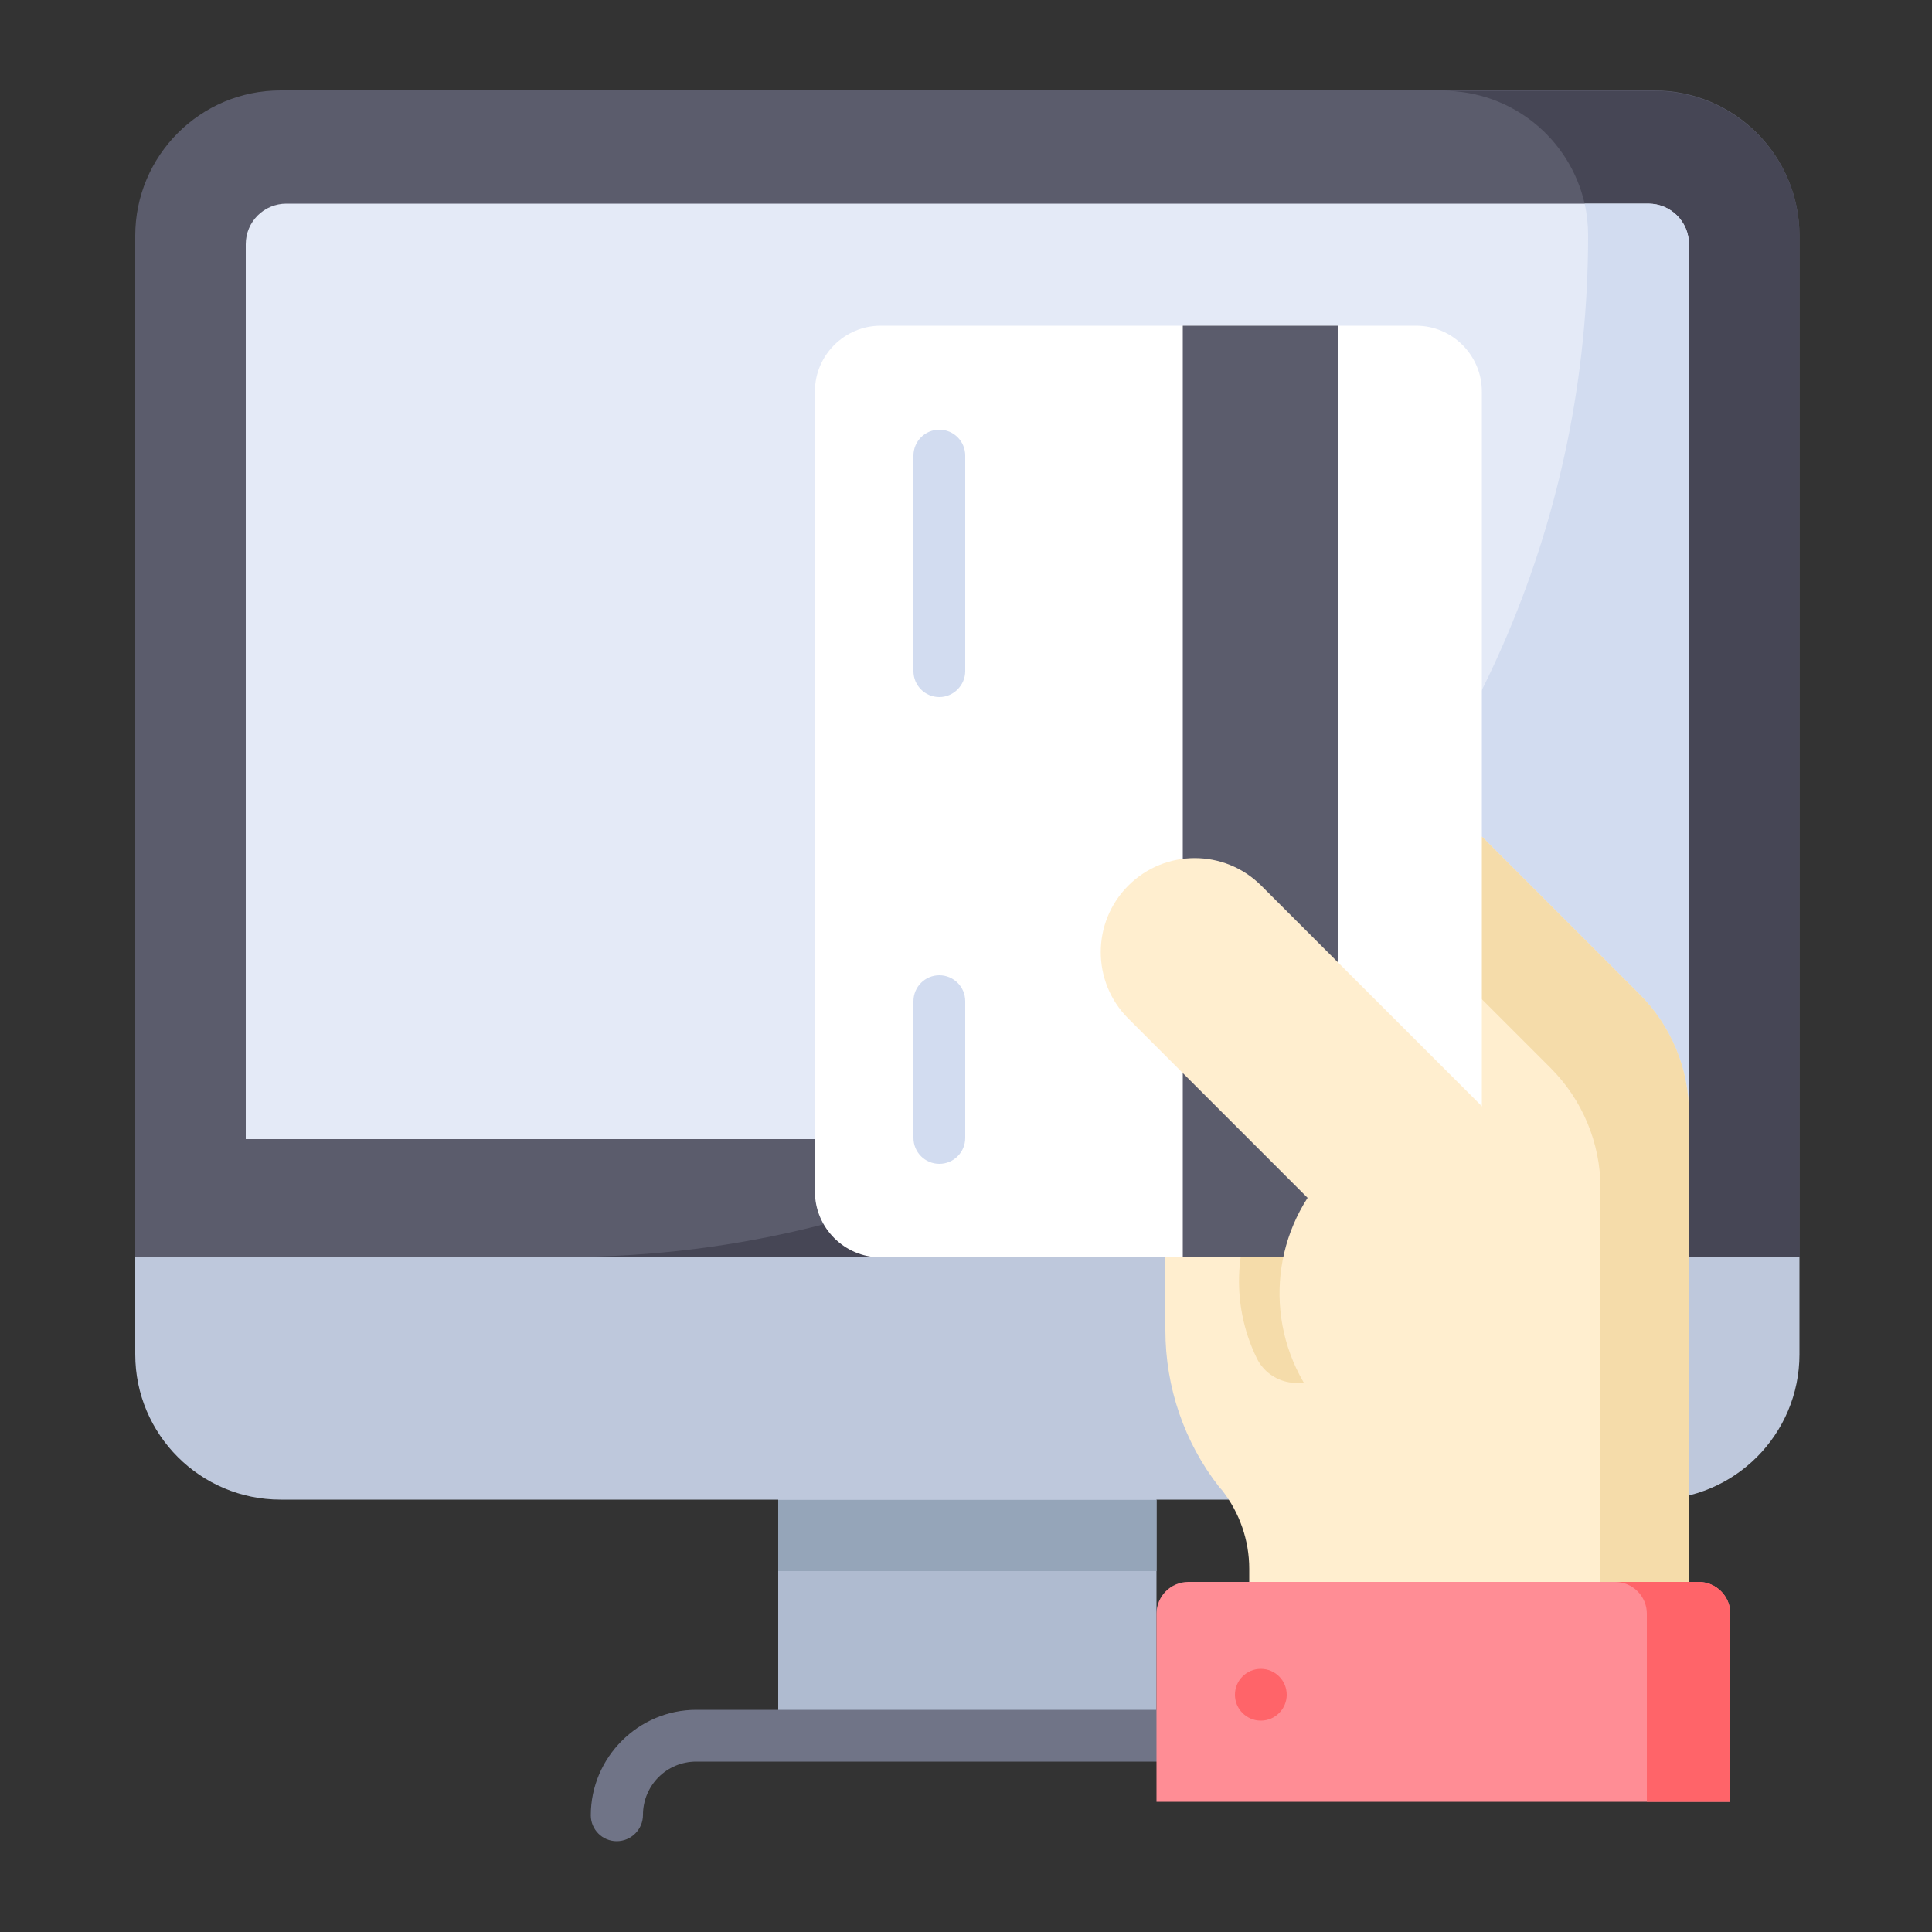 <?xml version="1.0" encoding="UTF-8"?> <!-- Generator: Adobe Illustrator 23.0.3, SVG Export Plug-In . SVG Version: 6.00 Build 0) --> <svg xmlns="http://www.w3.org/2000/svg" xmlns:xlink="http://www.w3.org/1999/xlink" id="Layer_1" x="0px" y="0px" viewBox="0 0 500 500" style="enable-background:new 0 0 500 500;" xml:space="preserve"><rect x="0" y="0" width="500" height="500" fill="#333333" stroke="none"/> <style type="text/css"> .st0{fill:#5B5C6C;} .st1{fill:#464655;} .st2{fill:#AFBBD0;} .st3{fill:#BEC8DC;} .st4{fill:#95A5B9;} .st5{fill:#707487;} .st6{fill:#E4EAF7;} .st7{fill:#D2DCF0;} .st8{fill:#FFEECF;} .st9{fill:#F5DCAA;} .st10{fill:#FFFFFF;} .st11{fill:#FF8D95;} .st12{fill:#FF6469;} </style> <path class="st0" d="M465.7,325.3H35V61c0-20.7,16.8-37.6,37.6-37.6h355.5c20.7,0,37.6,16.8,37.6,37.6V325.3L465.7,325.3z"></path> <path class="st1" d="M465.7,61v264.3H146.6c44.7,0,86.7-11.1,123.6-30.6c23.5-12.4,44.8-28.2,63.4-46.8C381.5,200,411,134,411,61 c0-2.8-0.3-5.7-0.9-8.3c-3.8-16.7-18.7-29.2-36.7-29.2H428C448.8,23.5,465.7,40.3,465.7,61z"></path> <path class="st2" d="M201.4,381.3h97.9v68h-97.9V381.3z"></path> <path class="st3" d="M35,325.3h430.7v25.2c0,20.7-16.8,37.6-37.6,37.6H72.6c-20.7,0-37.6-16.8-37.6-37.6V325.3z"></path> <path class="st4" d="M201.4,388.2h97.9v18.4h-97.9V388.2z"></path> <path class="st5" d="M159.6,476.5c-3.7,0-6.7-3-6.7-6.7c0-15,12.3-27.3,27.3-27.3h140.2c3.7,0,6.7,3,6.7,6.7s-3,6.7-6.7,6.7H180.2 c-7.7,0-13.8,6.2-13.8,13.8C166.4,473.5,163.3,476.5,159.6,476.5z"></path> <path class="st6" d="M437.1,294.8H63.6V63.2c0-5.8,4.7-10.5,10.5-10.5h352.5c5.8,0,10.5,4.7,10.5,10.5V294.8z"></path> <path class="st7" d="M437.1,63.2v231.6H270.2c23.5-12.4,44.8-28.2,63.4-46.8C381.5,200,411,134,411,61c0-2.8-0.3-5.7-0.9-8.3h16.5 C432.4,52.7,437.1,57.4,437.1,63.2z"></path> <path class="st8" d="M383.5,216.5l40.7,40.7c8.2,8.2,12.9,19.4,12.9,31V420H323.3v-14c0-7.4-2.5-14.5-7-20.3l-0.8-0.9 c-9-11.5-13.9-25.8-13.9-40.5v-18.9L383.5,216.5z"></path> <path class="st9" d="M424.2,257.2l-40.7-40.7l-18.1,24l35.9,35.9c8.2,8.2,12.9,19.4,12.9,31V420h22.9V288.2 C437.1,276.6,432.5,265.4,424.2,257.2z"></path> <path class="st9" d="M315.8,226c-9.7-9.7-25.4-9.5-34.8,0.5c-9.1,9.7-8.5,24.9,0.9,34.3l46,46c-8.6,13.4-9.6,30.4-2.7,44.6 c3.4,7.1,12.8,8.7,18.5,3.3l51.6-49.3L315.8,226z"></path> <path class="st10" d="M366.5,325.4H227.9c-9.4,0-17-7.7-17-17V101.3c0-9.4,7.7-17,17-17h138.6c9.4,0,17,7.7,17,17v207.1 C383.5,317.8,375.9,325.4,366.5,325.4z"></path> <path class="st0" d="M306.1,84.3h40.2v241.1h-40.2V84.3z"></path> <path class="st8" d="M405.7,308.5l-79.3-79.3c-9.5-9.5-24.9-9.5-34.4,0s-9.5,24.9,0,34.4l46.4,46.4c-11.4,17.7-9.4,41.5,6.2,57.1"></path> <path class="st7" d="M243.1,180.4c-3.7,0-6.7-3-6.7-6.7v-55.8c0-3.7,3-6.7,6.7-6.7s6.7,3,6.7,6.7v55.8 C249.8,177.3,246.8,180.4,243.1,180.4z"></path> <path class="st7" d="M243.1,301.2c-3.7,0-6.7-3-6.7-6.7v-35.4c0-3.7,3-6.7,6.7-6.7s6.7,3,6.7,6.7v35.4 C249.8,298.2,246.8,301.2,243.1,301.2z"></path> <path class="st11" d="M447.8,466.3H299.3v-48.7c0-4.5,3.7-8.2,8.2-8.2h132.1c4.5,0,8.2,3.7,8.2,8.2L447.8,466.3L447.8,466.3z"></path> <path class="st12" d="M439.6,409.4H418c4.5,0,8.2,3.7,8.2,8.2v48.7h21.6v-48.7C447.8,413,444.1,409.4,439.6,409.4z"></path> <path class="st12" d="M333,438.6c0,3.7-3,6.7-6.7,6.7s-6.7-3-6.7-6.7s3-6.7,6.7-6.7S333,434.9,333,438.6z"></path> </svg> 